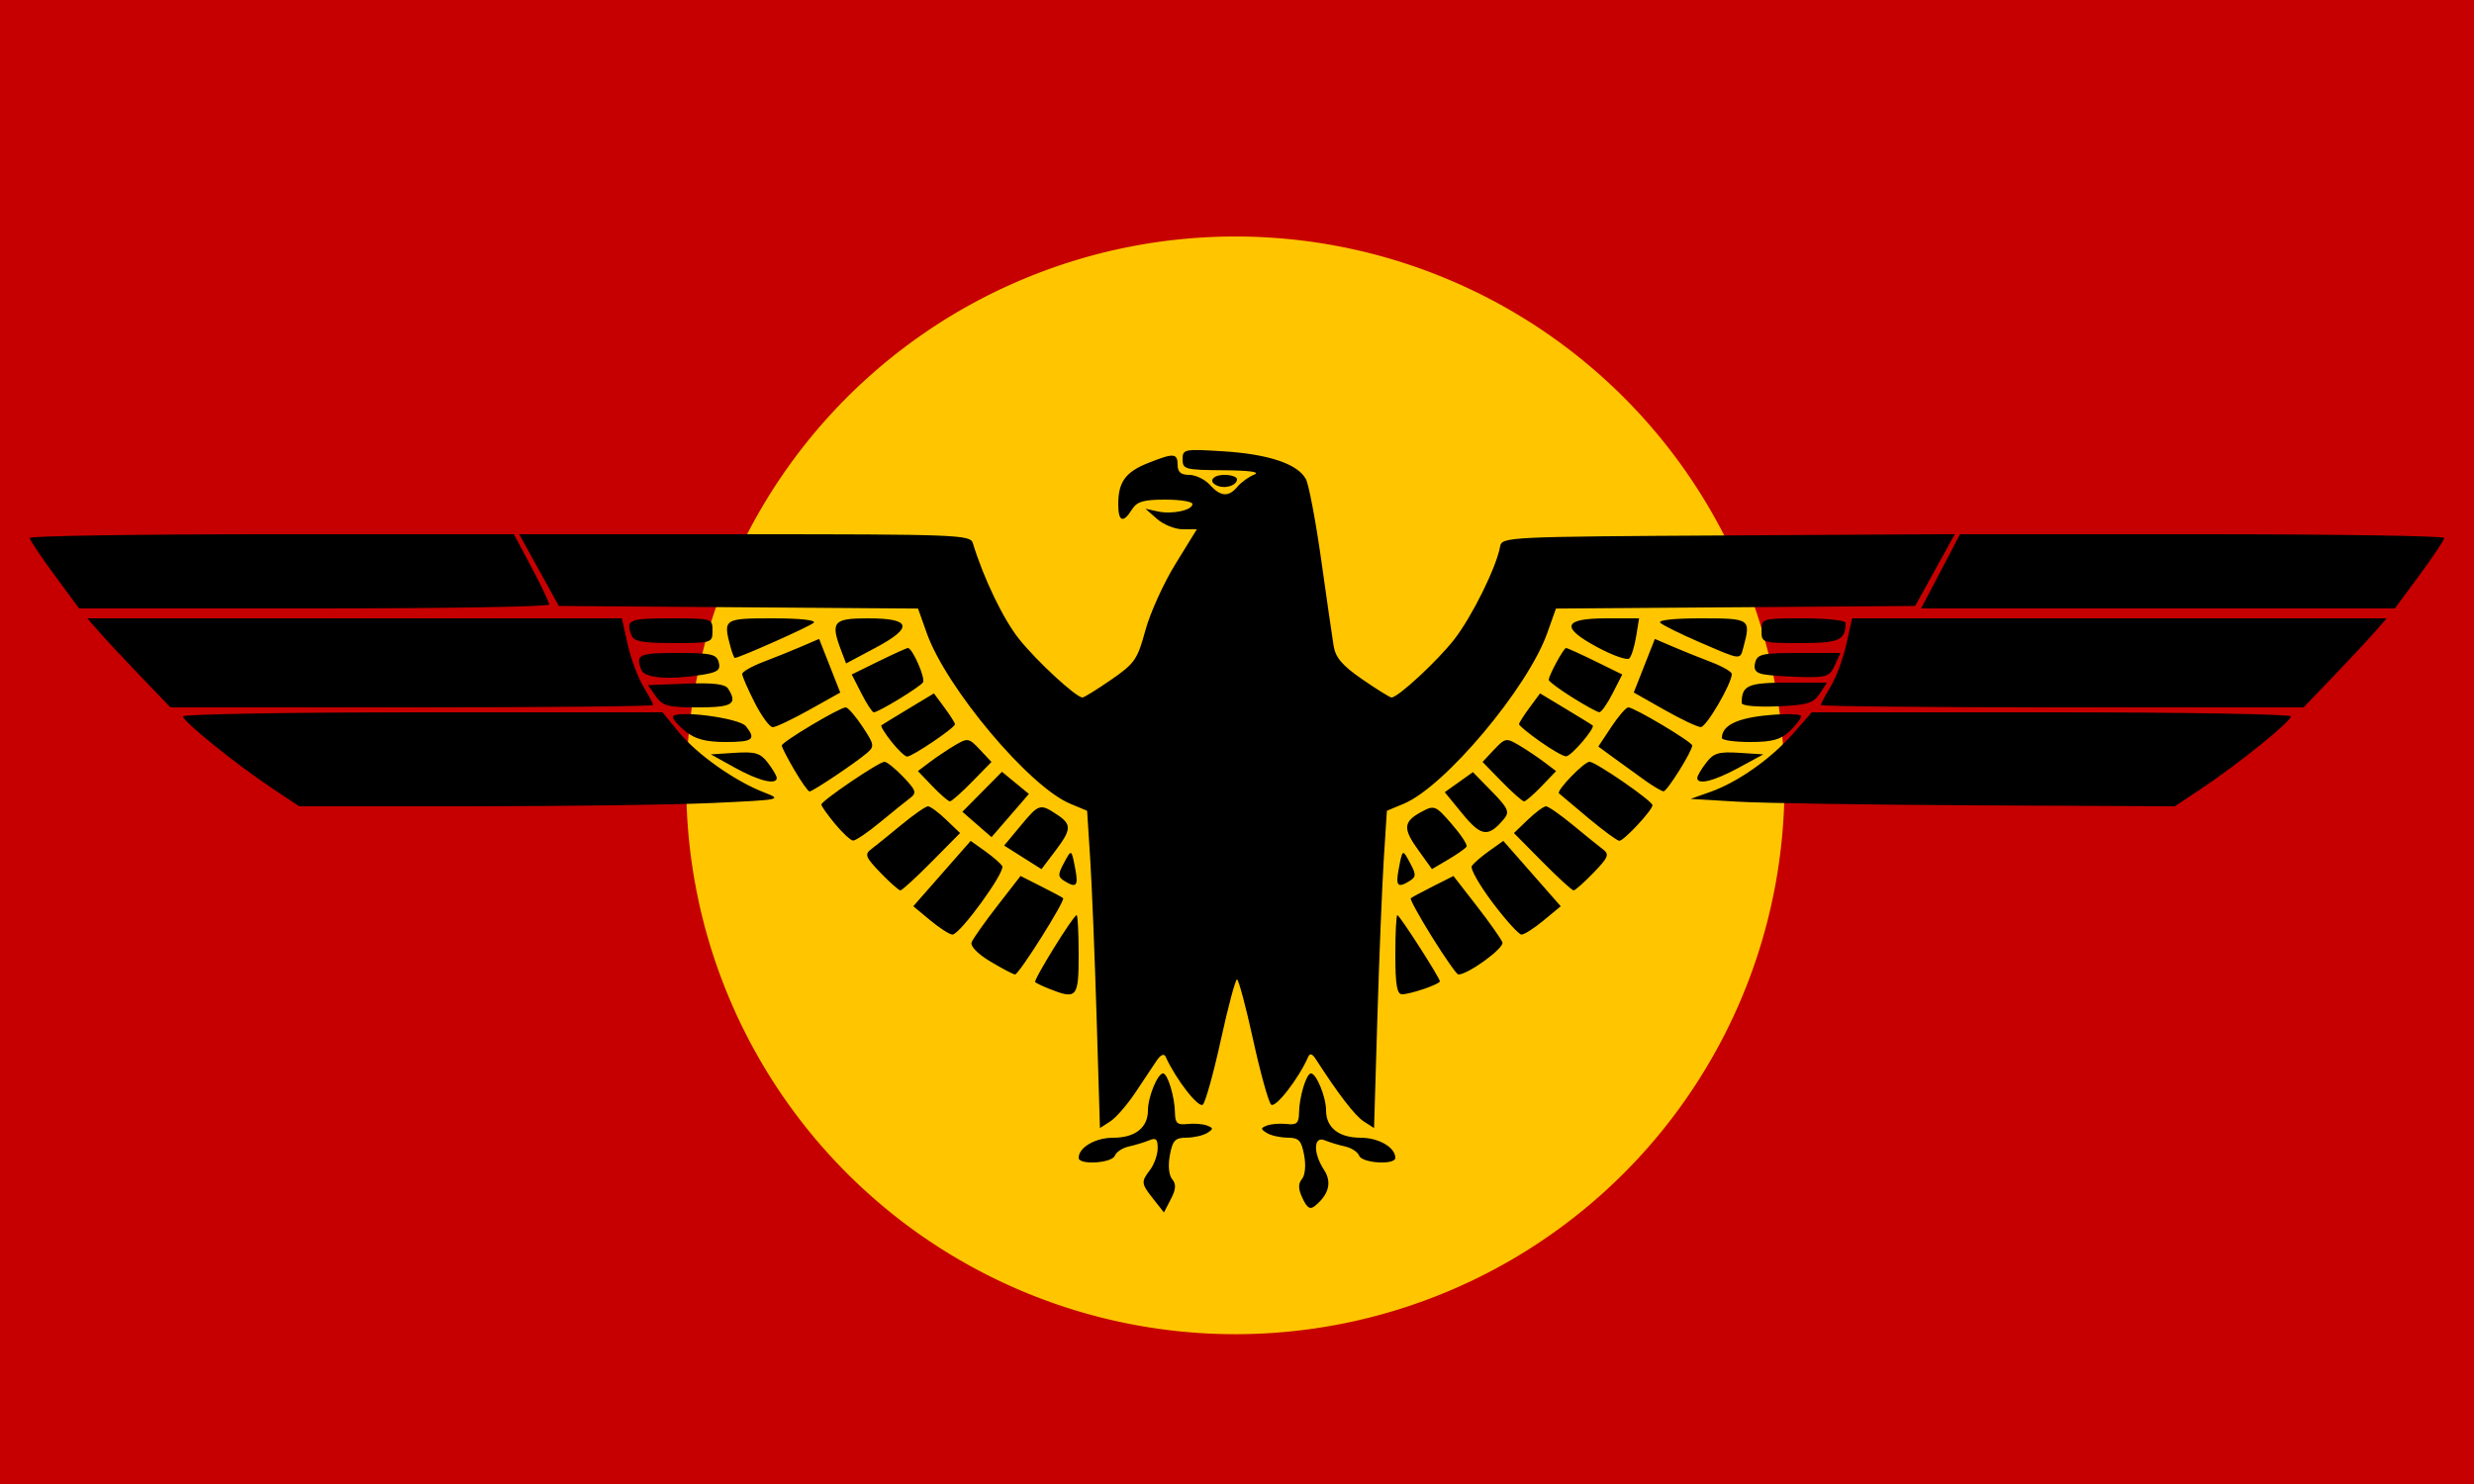 <?xml version="1.0" encoding="UTF-8" standalone="no"?>
<!-- Created with Inkscape (http://www.inkscape.org/) -->
<svg
   xmlns:svg="http://www.w3.org/2000/svg"
   xmlns="http://www.w3.org/2000/svg"
   version="1.0"
   width="500"
   height="300"
   id="svg2">
  <defs
     id="defs5" />
  <rect
     width="500"
     height="300"
     x="0"
     y="3.4638958e-14"
     id="rect2386"
     style="opacity:1;fill:#c60000;fill-opacity:1;fill-rule:evenodd;stroke:none;stroke-width:3;stroke-linecap:butt;stroke-linejoin:miter;stroke-miterlimit:4;stroke-dasharray:none;stroke-dashoffset:0;stroke-opacity:1" />
  <path
     d="M -29.412,135.938 A 76.746,70.312 0 1 1 -182.904,135.938 A 76.746,70.312 0 1 1 -29.412,135.938 z"
     transform="matrix(1.446,0,0,1.578,403.177,-55.748)"
     id="path2390"
     style="opacity:1;fill:#ffc600;fill-opacity:1;fill-rule:evenodd;stroke:none;stroke-width:3;stroke-linecap:butt;stroke-linejoin:miter;stroke-miterlimit:4;stroke-dasharray:none;stroke-dashoffset:0;stroke-opacity:1" />
  <path
     d="M 233.115,242.42 C 230.601,239.223 230.571,238.949 232.468,236.441 C 233.276,235.374 233.951,233.439 233.968,232.143 C 233.993,230.28 233.633,229.94 232.25,230.522 C 231.287,230.926 229.451,231.484 228.168,231.761 C 226.885,232.038 225.6,232.88 225.311,233.632 C 224.726,235.157 218,235.561 218,234.071 C 218,231.957 221.365,230 225,230 C 229.412,230 232,227.958 232,224.476 C 232,221.774 233.949,217 235.052,217 C 235.988,217 237.422,221.753 237.466,225 C 237.494,227.057 237.936,227.451 239.962,227.224 C 241.316,227.073 243.103,227.209 243.934,227.528 C 245.257,228.036 245.262,228.223 243.972,229.038 C 243.162,229.55 241.283,229.976 239.795,229.985 C 237.499,229.998 236.991,230.53 236.432,233.511 C 236.038,235.613 236.224,237.565 236.897,238.376 C 237.738,239.389 237.669,240.409 236.626,242.42 L 235.231,245.109 L 233.115,242.42 z M 263.254,242.258 C 262.361,240.367 262.328,239.31 263.129,238.345 C 263.776,237.565 263.956,235.58 263.568,233.511 C 263.009,230.53 262.501,229.998 260.205,229.985 C 258.717,229.976 256.838,229.55 256.028,229.038 C 254.738,228.223 254.743,228.036 256.066,227.528 C 256.897,227.209 258.684,227.073 260.038,227.224 C 262.064,227.451 262.506,227.057 262.534,225 C 262.578,221.753 264.012,217 264.948,217 C 266.051,217 268,221.774 268,224.476 C 268,227.958 270.588,230 275,230 C 278.635,230 282,231.957 282,234.071 C 282,235.561 275.274,235.157 274.689,233.632 C 274.4,232.88 273.115,232.038 271.832,231.761 C 270.549,231.484 268.712,230.926 267.75,230.522 C 265.458,229.558 265.352,233.082 267.571,236.468 C 269.207,238.965 268.609,241.42 265.793,243.757 C 264.784,244.594 264.191,244.244 263.254,242.258 z M 221.631,205.772 C 221.262,193.522 220.678,179.091 220.334,173.702 L 219.708,163.905 L 216.276,162.471 C 207.988,159.008 191.235,139.062 187.294,127.965 L 185.539,123.024 L 149.239,122.762 L 112.938,122.5 L 108.935,115.25 L 104.932,108 L 150.497,108 C 193.023,108 196.098,108.117 196.597,109.75 C 198.789,116.933 202.744,125.149 205.951,129.176 C 209.52,133.659 217.48,141 218.771,141 C 219.092,141 221.692,139.39 224.55,137.421 C 229.309,134.143 229.891,133.307 231.472,127.464 C 232.422,123.956 235.153,117.916 237.541,114.043 L 241.883,107 L 239.052,107 C 237.495,107 235.159,106.066 233.861,104.924 L 231.5,102.848 L 233.97,103.388 C 236.896,104.028 241,103.154 241,101.892 C 241,101.401 238.529,101 235.508,101 C 231.1,101 229.771,101.394 228.768,103 C 226.986,105.854 226,105.475 226,101.934 C 226,97.447 227.448,95.438 231.991,93.62 C 237.218,91.529 238,91.578 238,94 C 238,95.431 238.667,96 240.345,96 C 241.635,96 243.505,96.9 244.5,98 C 246.69,100.42 248.313,100.533 250.093,98.388 C 250.829,97.502 252.346,96.405 253.465,95.952 C 254.788,95.415 252.615,95.105 247.25,95.063 C 239.505,95.004 239,94.869 239,92.859 C 239,90.802 239.324,90.738 247.25,91.237 C 256.41,91.812 262.283,93.791 263.922,96.855 C 264.518,97.968 265.911,105.319 267.018,113.19 C 268.125,121.06 269.256,128.893 269.532,130.595 C 269.912,132.946 271.308,134.568 275.339,137.345 C 278.258,139.355 280.908,141 281.229,141 C 282.546,141 290.497,133.631 293.931,129.227 C 297.486,124.667 302.44,114.629 303.172,110.5 C 303.52,108.539 304.415,108.495 349.303,108.24 L 395.079,107.98 L 391.07,115.24 L 387.062,122.5 L 350.761,122.762 L 314.461,123.024 L 312.706,127.965 C 308.765,139.062 292.012,159.008 283.724,162.471 L 280.292,163.905 L 279.666,173.702 C 279.322,179.091 278.738,193.522 278.369,205.772 L 277.699,228.044 L 275.599,226.688 C 273.83,225.546 270.496,221.207 265.858,214.012 C 265.223,213.026 264.717,212.888 264.404,213.614 C 262.524,217.978 257.74,224.14 256.891,223.291 C 256.352,222.752 254.713,216.841 253.25,210.156 C 251.786,203.47 250.323,198 250,198 C 249.677,198 248.214,203.47 246.75,210.156 C 245.287,216.841 243.648,222.752 243.109,223.291 C 242.264,224.136 237.685,218.259 235.569,213.614 C 235.255,212.927 234.571,213.224 233.78,214.39 C 233.076,215.429 231.15,218.317 229.5,220.806 C 227.85,223.296 225.555,225.943 224.401,226.688 L 222.301,228.044 L 221.631,205.772 z M 212.037,199.89 C 210.682,199.349 209.411,198.744 209.213,198.546 C 208.811,198.145 216.94,185 217.59,185 C 217.815,185 218,188.6 218,193 C 218,201.692 217.628,202.122 212.037,199.89 z M 282,193 C 282,188.6 282.185,185 282.41,185 C 282.857,185 291,197.681 291,198.378 C 291,198.956 285.036,201 283.351,201 C 282.329,201 282,199.052 282,193 z M 200.181,194.393 C 197.593,192.842 196.064,191.275 196.368,190.484 C 196.646,189.759 198.984,186.448 201.563,183.127 L 206.252,177.088 L 210.376,179.167 C 212.644,180.31 214.661,181.389 214.858,181.564 C 215.365,182.015 205.93,197.002 205.146,196.991 C 204.791,196.985 202.556,195.816 200.181,194.393 z M 289.443,189.461 C 286.859,185.315 284.914,181.77 285.122,181.584 C 285.33,181.398 287.356,180.31 289.624,179.167 L 293.748,177.088 L 298.437,183.127 C 301.016,186.448 303.356,189.764 303.637,190.497 C 304.073,191.632 296.722,197 294.733,197 C 294.408,197 292.028,193.607 289.443,189.461 z M 188.038,186.076 L 184.576,183.205 L 190.377,176.598 L 196.178,169.99 L 199.059,172.042 C 200.643,173.17 202.215,174.539 202.552,175.084 C 203.247,176.209 194.034,188.899 192.5,188.927 C 191.95,188.938 189.942,187.654 188.038,186.076 z M 301.668,182.492 C 299.01,178.962 297.112,175.629 297.448,175.084 C 297.785,174.539 299.357,173.17 300.941,172.042 L 303.822,169.99 L 309.623,176.598 L 315.424,183.205 L 311.962,186.076 C 310.058,187.654 308.05,188.938 307.5,188.927 C 306.95,188.917 304.326,186.021 301.668,182.492 z M 177.946,176.43 C 174.933,173.309 174.696,172.712 176.06,171.68 C 176.919,171.031 179.665,168.812 182.163,166.75 C 184.662,164.688 187.085,163 187.548,163 C 188.012,163 189.66,164.217 191.213,165.704 L 194.034,168.407 L 188.299,174.204 C 185.144,177.392 182.299,180 181.977,180 C 181.656,180 179.842,178.394 177.946,176.43 z M 311.701,174.204 L 305.966,168.407 L 308.787,165.704 C 310.34,164.217 311.988,163 312.452,163 C 312.915,163 315.338,164.688 317.837,166.75 C 320.335,168.812 323.081,171.031 323.94,171.68 C 325.304,172.712 325.067,173.309 322.054,176.43 C 320.158,178.394 318.344,180 318.023,180 C 317.701,180 314.856,177.392 311.701,174.204 z M 215.046,178.05 C 213.8,177.262 213.789,176.763 214.964,174.567 C 216.569,171.567 216.532,171.549 217.331,175.75 C 217.975,179.129 217.503,179.604 215.046,178.05 z M 282.669,175.75 C 283.468,171.549 283.431,171.567 285.036,174.567 C 286.211,176.763 286.2,177.262 284.954,178.05 C 282.497,179.604 282.025,179.129 282.669,175.75 z M 206.713,173.321 L 202.942,170.934 L 206.221,166.985 C 209.956,162.487 210.178,162.415 213.535,164.615 C 216.64,166.649 216.597,167.638 213.214,172.104 L 210.484,175.707 L 206.713,173.321 z M 286.609,171.81 C 283.468,167.44 283.603,166.086 287.377,164.066 C 289.879,162.727 290.151,162.841 293.395,166.582 C 295.263,168.737 296.616,170.792 296.399,171.149 C 296.183,171.506 294.52,172.675 292.704,173.747 L 289.402,175.695 L 286.609,171.81 z M 168.75,166.541 C 167.238,164.717 166,162.967 166,162.65 C 166,161.891 177.638,154 178.758,154 C 179.235,154 180.948,155.383 182.563,157.074 C 185.144,159.776 185.311,160.291 183.94,161.324 C 183.081,161.971 180.335,164.188 177.837,166.25 C 175.338,168.312 172.89,169.968 172.397,169.928 C 171.904,169.888 170.262,168.364 168.75,166.541 z M 321,165.372 C 317.975,162.851 315.308,160.606 315.073,160.384 C 314.499,159.84 320.142,154 321.242,154 C 322.5,154 334.005,161.942 333.971,162.787 C 333.928,163.825 328.165,170.004 327.264,169.978 C 326.844,169.967 324.025,167.894 321,165.372 z M 197.444,166.672 L 194.5,164.106 L 198.501,160.067 L 202.502,156.028 L 205.224,158.264 L 207.947,160.5 L 204.167,164.868 L 200.387,169.237 L 197.444,166.672 z M 295.597,164.553 L 291.986,160.146 L 294.834,158.118 L 297.682,156.09 L 301.5,160.001 C 304.789,163.368 305.135,164.133 303.992,165.51 C 300.825,169.326 299.372,169.16 295.597,164.553 z M 54.987,159.348 C 47.695,154.494 37,145.859 37,144.825 C 37,144.371 58.8,144 85.444,144 L 133.887,144 L 137.194,148.02 C 140.885,152.508 148.499,157.894 154.375,160.174 C 158.187,161.653 158.019,161.688 143.875,162.335 C 135.969,162.697 113.969,162.994 94.987,162.996 L 60.473,163 L 54.987,159.348 z M 351.085,162.059 L 341.671,161.5 L 345.585,160.12 C 351.154,158.157 357.838,153.466 362.317,148.377 L 366.17,144 L 414.585,144 C 441.213,144 463,144.371 463,144.825 C 463,145.859 452.305,154.494 445.013,159.348 L 439.527,163 L 400.013,162.809 C 378.281,162.703 356.263,162.366 351.085,162.059 z M 188.442,158.939 L 185.51,155.879 L 187.939,154.046 C 189.275,153.038 191.569,151.504 193.038,150.637 C 195.577,149.137 195.821,149.181 198.042,151.545 L 200.377,154.03 L 196.485,158.015 C 194.345,160.207 192.32,162 191.984,162 C 191.649,162 190.055,160.623 188.442,158.939 z M 303.515,158.015 L 299.623,154.03 L 301.958,151.545 C 304.179,149.181 304.423,149.137 306.962,150.637 C 308.431,151.504 310.725,153.038 312.061,154.046 L 314.49,155.879 L 311.558,158.939 C 309.945,160.623 308.351,162 308.016,162 C 307.68,162 305.655,160.207 303.515,158.015 z M 160.542,155.662 C 159.144,153.276 158,151.048 158,150.71 C 158,149.993 169.718,143 170.921,143 C 171.368,143 172.894,144.753 174.312,146.895 C 176.714,150.524 176.774,150.889 175.195,152.242 C 172.867,154.235 164.261,160 163.612,160 C 163.322,160 161.94,158.048 160.542,155.662 z M 332.5,157.798 C 330.85,156.622 328.043,154.593 326.263,153.289 L 323.026,150.918 L 325.646,146.959 C 327.087,144.782 328.632,143 329.079,143 C 330.282,143 342,149.993 342,150.71 C 342,151.872 336.915,160 336.208,159.968 C 335.819,159.951 334.15,158.974 332.5,157.798 z M 148.581,155.226 L 143.662,152.5 L 148.529,152.187 C 152.644,151.923 153.672,152.232 155.176,154.187 C 156.155,155.459 156.966,156.838 156.978,157.25 C 157.023,158.762 153.376,157.883 148.581,155.226 z M 343.022,157.25 C 343.034,156.838 343.845,155.459 344.824,154.187 C 346.33,152.23 347.355,151.922 351.489,152.187 L 356.375,152.5 L 351.302,155.25 C 346.343,157.938 342.978,158.751 343.022,157.25 z M 180.133,149.895 C 178.831,148.248 177.931,146.777 178.133,146.626 C 178.335,146.475 180.806,144.961 183.625,143.262 L 188.751,140.172 L 190.875,143.045 C 192.044,144.626 193,146.141 193,146.411 C 193,147.13 184.287,153.01 183.32,152.945 C 182.869,152.914 181.435,151.542 180.133,149.895 z M 311.25,149.901 C 308.913,148.245 307,146.672 307,146.405 C 307,146.138 307.956,144.626 309.125,143.045 L 311.249,140.172 L 316.375,143.262 C 319.194,144.961 321.665,146.475 321.867,146.626 C 322.502,147.101 317.55,152.889 316.5,152.9 C 315.95,152.906 313.587,151.556 311.25,149.901 z M 138.635,147.927 C 137.186,146.787 136,145.454 136,144.965 C 136,143.411 149.378,145.085 150.75,146.811 C 152.87,149.476 152.193,150 146.635,150 C 142.721,150 140.557,149.439 138.635,147.927 z M 348,149.191 C 348,146.675 350.992,145.186 357.25,144.588 C 360.962,144.234 364,144.328 364,144.798 C 364,145.267 362.959,146.63 361.686,147.826 C 359.87,149.532 358.147,150 353.686,150 C 350.558,150 348,149.636 348,149.191 z M 152.517,142.033 C 151.133,139.302 150,136.699 150,136.249 C 150,135.799 151.912,134.703 154.25,133.813 C 156.588,132.923 160.086,131.513 162.025,130.678 L 165.55,129.161 L 167.684,134.583 L 169.818,140.004 L 163.563,143.502 C 160.123,145.426 156.796,147 156.171,147 C 155.545,147 153.901,144.765 152.517,142.033 z M 336.344,143.48 L 330.188,139.99 L 332.319,134.575 L 334.45,129.161 L 337.975,130.678 C 339.914,131.513 343.413,132.923 345.75,133.813 C 348.087,134.703 350,135.799 350,136.249 C 350,138.185 344.855,146.999 343.733,146.985 C 343.055,146.976 339.73,145.399 336.344,143.48 z M 174.089,140.175 L 172.137,136.349 L 177.591,133.675 C 180.59,132.204 183.248,131 183.496,131 C 184.398,131 187.068,137.082 186.54,137.935 C 185.969,138.858 177.536,144 176.592,144 C 176.289,144 175.162,142.279 174.089,140.175 z M 317.75,140.979 C 315.137,139.339 313,137.75 313,137.448 C 313,136.548 316.014,131 316.504,131 C 316.752,131 319.41,132.204 322.409,133.675 L 327.863,136.349 L 325.911,140.175 C 324.838,142.279 323.631,143.991 323.23,143.981 C 322.828,143.971 320.363,142.62 317.75,140.979 z M 28.444,136.75 C 25.145,133.312 21.367,129.262 20.049,127.75 L 17.651,125 L 71.667,125 L 125.682,125 L 126.861,130.268 C 127.509,133.165 128.931,137.001 130.02,138.792 C 131.109,140.583 132,142.262 132,142.524 C 132,142.786 110.049,143 83.221,143 L 34.442,143 L 28.444,136.75 z M 132.533,140.75 L 130.953,138.5 L 138.64,138.205 C 144.11,137.995 146.563,138.283 147.148,139.205 C 149.129,142.329 148.052,143 141.057,143 C 134.991,143 133.914,142.716 132.533,140.75 z M 352,142.126 C 352,138.551 353.233,138 361.229,138 L 369.244,138 L 367.754,140.25 C 366.479,142.177 365.241,142.542 359.132,142.794 C 355.028,142.963 352,142.679 352,142.126 z M 368,142.524 C 368,142.262 368.891,140.583 369.98,138.792 C 371.069,137.001 372.491,133.165 373.139,130.268 L 374.318,125 L 428.333,125 L 482.349,125 L 479.951,127.75 C 478.633,129.262 474.855,133.312 471.556,136.75 L 465.558,143 L 416.779,143 C 389.95,143 368,142.786 368,142.524 z M 129.607,135.418 C 128.417,132.318 129.095,132 136.883,132 C 143.771,132 144.829,132.239 145.261,133.889 C 145.66,135.417 145.062,135.893 142.127,136.378 C 135.347,137.499 130.256,137.109 129.607,135.418 z M 356.358,136.308 C 354.806,136.005 354.356,135.354 354.725,133.945 C 355.177,132.214 356.154,132 363.595,132 L 371.957,132 L 370.818,134.5 C 369.788,136.761 369.144,136.987 364.089,136.864 C 361.015,136.789 357.536,136.539 356.358,136.308 z M 169.998,131.495 C 167.801,125.715 168.395,125 175.393,125 C 184.208,125 184.679,126.827 176.928,130.958 L 170.996,134.119 L 169.998,131.495 z M 322.823,130.836 C 315.299,126.793 315.888,125 324.738,125 L 331.262,125 L 330.667,128.664 C 330.34,130.679 329.719,132.678 329.286,133.107 C 328.854,133.536 325.945,132.514 322.823,130.836 z M 147.63,130.75 C 146.118,125.106 146.276,125 156.2,125 C 161.688,125 165.017,125.363 164.45,125.9 C 163.661,126.647 149.4,133 148.512,133 C 148.359,133 147.962,131.988 147.63,130.75 z M 343.5,129.83 C 339.65,128.167 336.072,126.4 335.55,125.903 C 334.981,125.362 338.291,125 343.8,125 C 353.724,125 353.882,125.106 352.37,130.75 C 351.637,133.485 352.066,133.529 343.5,129.83 z M 127.607,128.418 C 126.412,125.303 127.112,125 135.5,125 C 143.9,125 144,125.029 144,127.5 C 144,129.956 143.86,130 136.107,130 C 129.832,130 128.09,129.676 127.607,128.418 z M 356,127.5 C 356,125.029 356.1,125 364.5,125 C 369.175,125 373,125.413 373,125.918 C 373,129.434 371.738,130 363.893,130 C 356.14,130 356,129.956 356,127.5 z M 11.01,116.25 C 8.271,112.537 6.023,109.162 6.015,108.75 C 6.007,108.338 28.02,108 54.933,108 L 103.866,108 L 107.433,114.717 C 109.395,118.412 111,121.787 111,122.217 C 111,122.648 89.623,123 63.495,123 L 15.99,123 L 11.01,116.25 z M 392.19,115.5 L 396.121,108 L 445.06,108 C 471.977,108 493.993,108.338 493.985,108.75 C 493.977,109.162 491.729,112.537 488.99,116.25 L 484.01,123 L 436.135,123 L 388.26,123 L 392.19,115.5 z M 246.25,98.269 C 244.07,97.509 244.901,96 247.5,96 C 248.875,96 250,96.402 250,96.893 C 250,98.044 247.858,98.83 246.25,98.269 z"
     id="path2392"
     style="fill:#000000" />
</svg>
